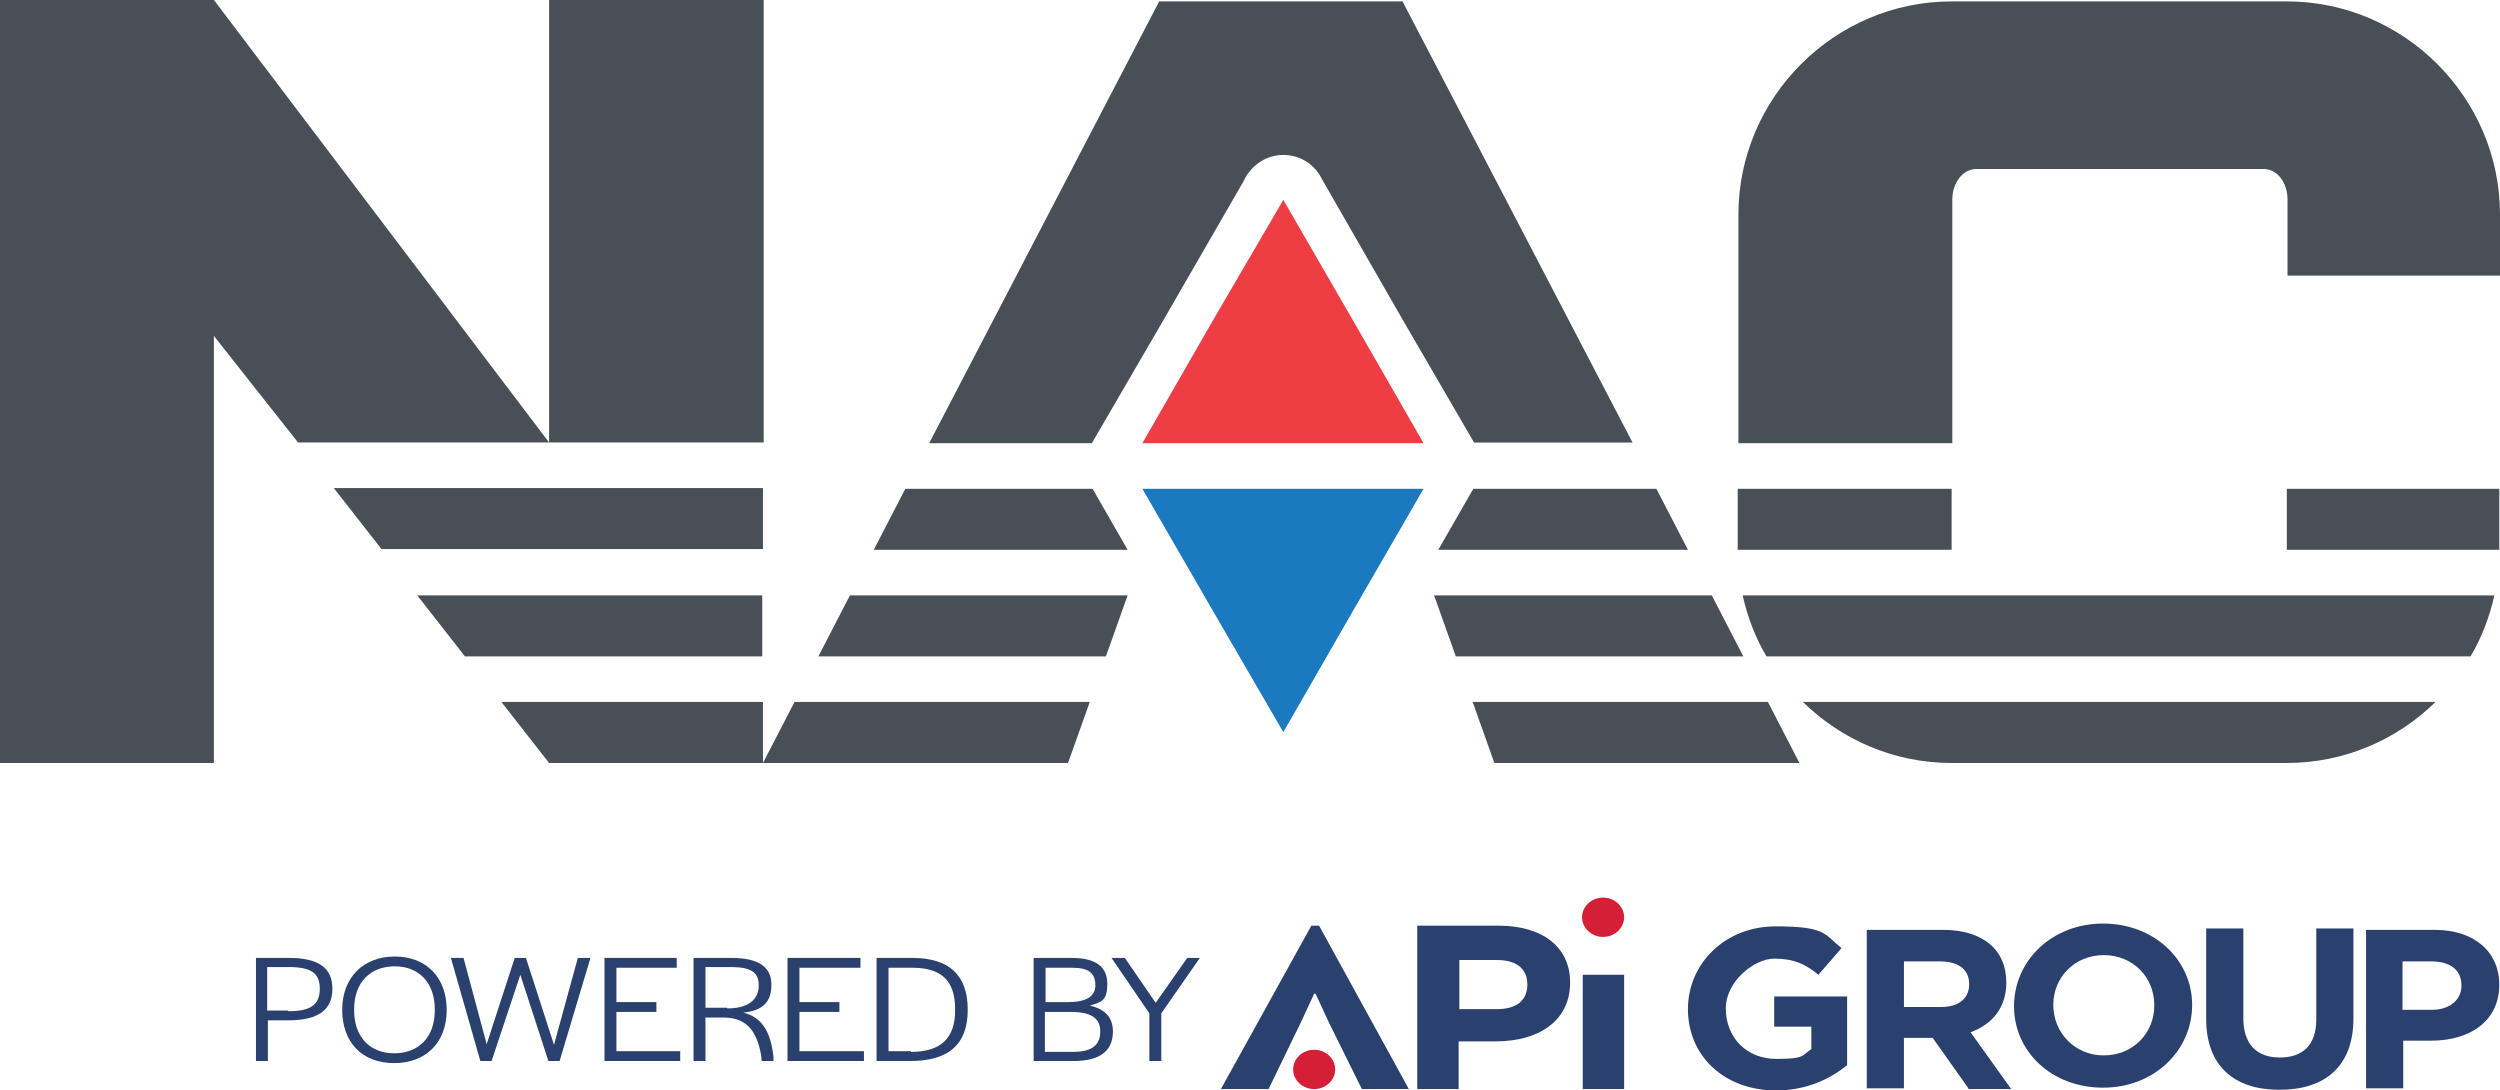 <svg data-name="Layer 1" xmlns="http://www.w3.org/2000/svg" xmlns:xlink="http://www.w3.org/1999/xlink" version="1.1" viewBox="0 0 356.5 155.5" preserveAspectRatio="xMinYMin">
  <defs>
    <style>
      .cls-1 {
        clip-path: url(#clippath);
      }

      .cls-2 {
        fill: none;
      }

      .cls-2, .cls-3, .cls-4, .cls-5, .cls-6, .cls-7 {
        stroke-width: 0px;
      }

      .cls-3 {
        fill: #d41f36;
      }

      .cls-4 {
        fill: #ef3e43;
      }

      .cls-5 {
        fill: #1a79bf;
      }

      .cls-6 {
        fill: #2a406f;
      }

      .cls-7 {
        fill: #484f56;
      }
    </style>
    <clipPath id="clippath">
      <rect class="cls-2" x="0" y="0" width="356.5" height="144.9"/>
    </clipPath>
  </defs>
  <path class="cls-7" d="M71.5,100.1l6.8,8.7h30.5v-8.7h-37.3ZM59.5,84.9l6.8,8.7h42.4v-8.7h-49.3ZM47.6,69.6l6.8,8.7h54.4v-8.7h-61.2ZM78.3,0v63.1L30.5,0H0v108.8h30.5v-60.9l12,15.2h66.4V0h-30.5Z"/>
  <g class="cls-1">
    <path class="cls-7" d="M347.3,100.1c-5.5,5.4-13,8.7-21.2,8.7h-47.8c-8.2,0-15.7-3.3-21.2-8.7M326.1,69.7h30.3v8.7h-30.3v-8.7ZM281.7,84.9h74c-.7,3.1-1.8,6-3.4,8.7h-100.4c-1.6-2.7-2.7-5.6-3.4-8.7h33.2ZM278.3,78.4h-30.5v-8.7h30.5v8.7ZM278.3.2h47.8c16.7,0,30.4,13.7,30.4,30.4v8.7h-30.3v-10.9c0-2.4-1.5-4.3-3.4-4.3h-41c-1.9,0-3.4,2-3.4,4.3v34.8h-30.5V30.6c0-16.7,13.7-30.4,30.4-30.4"/>
    <path class="cls-7" d="M210,100.1l3.1,8.7h43.5l-4.5-8.7M113.3,100.1l-4.5,8.7h43.5l3.1-8.7h-42.1ZM204.5,84.9l3.1,8.7h41l-4.5-8.7h-39.6ZM121.2,84.9l-4.5,8.7h41l3.1-8.7h-39.6ZM205.1,78.4h35.6l-4.5-8.7h-26.1l-5,8.7ZM129.1,69.7l-4.5,8.7h36.2l-5-8.7h-26.6ZM191.4.2h-26.1l-32.8,63h23.2l10-17.2,11.6-20.1c1-2.2,3.1-3.8,5.7-3.8s4.6,1.5,5.6,3.6h0l11.6,20.2,10,17.2h22.6L200,.2h-8.7Z"/>
    <polyline class="cls-4" points="183 28.5 193 45.8 203 63.2 183 63.2 162.9 63.2 172.9 45.8"/>
    <polyline class="cls-5" points="183 104.4 193 87 203 69.7 183 69.7 162.9 69.7 172.9 87"/>
  </g>
  <path class="cls-6" d="M223.9,140.1c0,5.5-4.5,8.4-10.6,8.4h-5.3v6.8h-5.9v-23.3h11.6c6.2,0,10.2,3,10.2,8.1M213.5,136.9h-5.4v7h5.4c2.7,0,4.3-1.2,4.3-3.5s-1.6-3.5-4.3-3.5"/>
  <polygon class="cls-6" points="187.4 141.7 185.5 145.8 180.9 155.3 174.1 155.3 187 132 188.1 132 200.9 155.3 194.2 155.3 189.5 145.8 187.6 141.7 187.4 141.7"/>
  <rect class="cls-6" x="225.7" y="139" width="5.9" height="16.3"/>
  <path class="cls-3" d="M231.6,130.8c0-1.5-1.3-2.8-3-2.8s-3,1.3-3,2.8,1.3,2.8,3,2.8,3-1.3,3-2.8"/>
  <path class="cls-3" d="M190.4,152.5c0-1.5-1.3-2.8-3-2.8s-3,1.3-3,2.8,1.3,2.8,3,2.8,3-1.3,3-2.8"/>
  <path class="cls-6" d="M253.3,155.5c-7.4,0-12.6-4.9-12.6-11.6h0c0-6.5,5.3-11.8,12.5-11.8s6.9,1.1,9.4,3.1l-3.3,3.8c-1.8-1.5-3.5-2.3-6.3-2.3s-6.9,3.2-6.9,7.1h0c0,4.2,3,7.2,7.2,7.2s3.6-.5,5-1.4v-3.2h-5.3v-4.3h10.4v9.8c-2.5,2-5.8,3.6-10.2,3.6"/>
  <path class="cls-6" d="M280.7,155.2l-5.1-7.2h-4.1v7.2h-5.3v-22.6h10.9c5.6,0,9,2.8,9,7.5h0c0,3.7-2.1,6-5.1,7.1l5.8,8.1h-6.1ZM280.8,140.3c0-2.1-1.6-3.2-4.1-3.2h-5.2v6.5h5.3c2.6,0,4-1.3,4-3.2h0Z"/>
  <path class="cls-6" d="M299.9,155.1c-7.4,0-12.7-5.2-12.7-11.6h0c0-6.5,5.4-11.8,12.7-11.8s12.7,5.2,12.7,11.6h0c0,6.5-5.4,11.8-12.7,11.8M307.2,143.3c0-3.9-3-7.1-7.2-7.1s-7.2,3.2-7.2,7.1h0c0,3.9,3,7.2,7.2,7.2s7.2-3.2,7.2-7.1h0Z"/>
  <path class="cls-6" d="M325,155.4c-6.4,0-10.4-3.4-10.4-10.1v-12.9h5.3v12.8c0,3.7,1.9,5.6,5.2,5.6s5.2-1.8,5.2-5.4v-13h5.3v12.8c0,6.9-4.1,10.2-10.5,10.2"/>
  <path class="cls-6" d="M346.7,148.4h-4v6.8h-5.3v-22.6h9.8c5.7,0,9.2,3.2,9.2,7.8h0c0,5.3-4.3,8-9.7,8M351,140.5c0-2.2-1.6-3.4-4.3-3.4h-4.1v6.9h4.2c2.6,0,4.2-1.5,4.2-3.4h0Z"/>
  <path class="cls-6" d="M36.5,136.6h4.7c4.2,0,6.2,1.4,6.2,4.4s-2,4.5-6.3,4.5h-2.9v5.8h-1.7v-14.7ZM41.1,144.2c3.2,0,4.5-.9,4.5-3.2s-1.3-3.1-4.5-3.1h-3v6.2h3Z"/>
  <path class="cls-6" d="M48.8,144c0-4.6,3-7.6,7.5-7.6s7.4,3,7.4,7.6-2.9,7.6-7.5,7.6-7.4-3-7.4-7.6M62,144.1v-.2c0-3.7-2.2-6.1-5.7-6.1s-5.8,2.3-5.8,6.1v.2c0,3.7,2.2,6.1,5.7,6.1s5.8-2.3,5.8-6.1"/>
  <polygon class="cls-6" points="64.3 136.6 66.1 136.6 69.4 148.9 73.4 136.6 75 136.6 79 149 82.4 136.6 84.2 136.6 79.8 151.3 78.2 151.3 74.2 139 70.1 151.3 68.5 151.3 64.3 136.6"/>
  <polygon class="cls-6" points="86.2 136.6 96.5 136.6 96.5 138 87.9 138 87.9 142.9 93.6 142.9 93.6 144.3 87.9 144.3 87.9 149.9 97 149.9 97 151.3 86.2 151.3 86.2 136.6"/>
  <path class="cls-6" d="M99,136.6h5.3c3.9,0,5.7,1.3,5.7,3.8s-1.2,3.7-4,4c2.8.7,3.9,2.9,4.3,6.3v.6c0,0-1.7,0-1.7,0v-.4c-.5-3.4-1.8-5.8-5.4-5.8h-2.6v6.2h-1.7v-14.7ZM103.7,143.8c3.2,0,4.5-1.4,4.5-3.3s-1.2-2.6-4-2.6h-3.6v5.8h3.1Z"/>
  <polygon class="cls-6" points="112.3 136.6 122.7 136.6 122.7 138 114 138 114 142.9 119.7 142.9 119.7 144.3 114 144.3 114 149.9 123.2 149.9 123.2 151.3 112.3 151.3 112.3 136.6"/>
  <path class="cls-6" d="M125.1,136.6h5c5.2,0,7.9,2.4,7.9,7.4s-2.8,7.3-8.2,7.3h-4.8v-14.7ZM129.9,150c4.2,0,6.3-1.9,6.3-5.9v-.2c0-4.1-2-5.9-6.1-5.9h-3.4v11.9h3.2Z"/>
  <path class="cls-6" d="M147.4,136.6h5.4c3.4,0,5.1,1.2,5.1,3.7s-.9,2.6-2.5,3.1c2.2.5,3.3,1.7,3.3,3.7,0,2.8-1.9,4.2-5.6,4.2h-5.7v-14.7ZM152.3,142.9c2.6,0,3.9-.8,3.9-2.4,0-1.7-.9-2.5-3.3-2.5h-3.8v4.9h3.2ZM153,150c2.6,0,3.9-.9,3.9-2.9,0-1.9-1.3-2.8-4.2-2.8h-3.7v5.7h3.9Z"/>
  <polygon class="cls-6" points="163.9 144.5 158.5 136.6 160.4 136.6 164.8 143 169.3 136.6 171.1 136.6 165.6 144.5 165.6 151.3 163.9 151.3 163.9 144.5"/>
</svg>